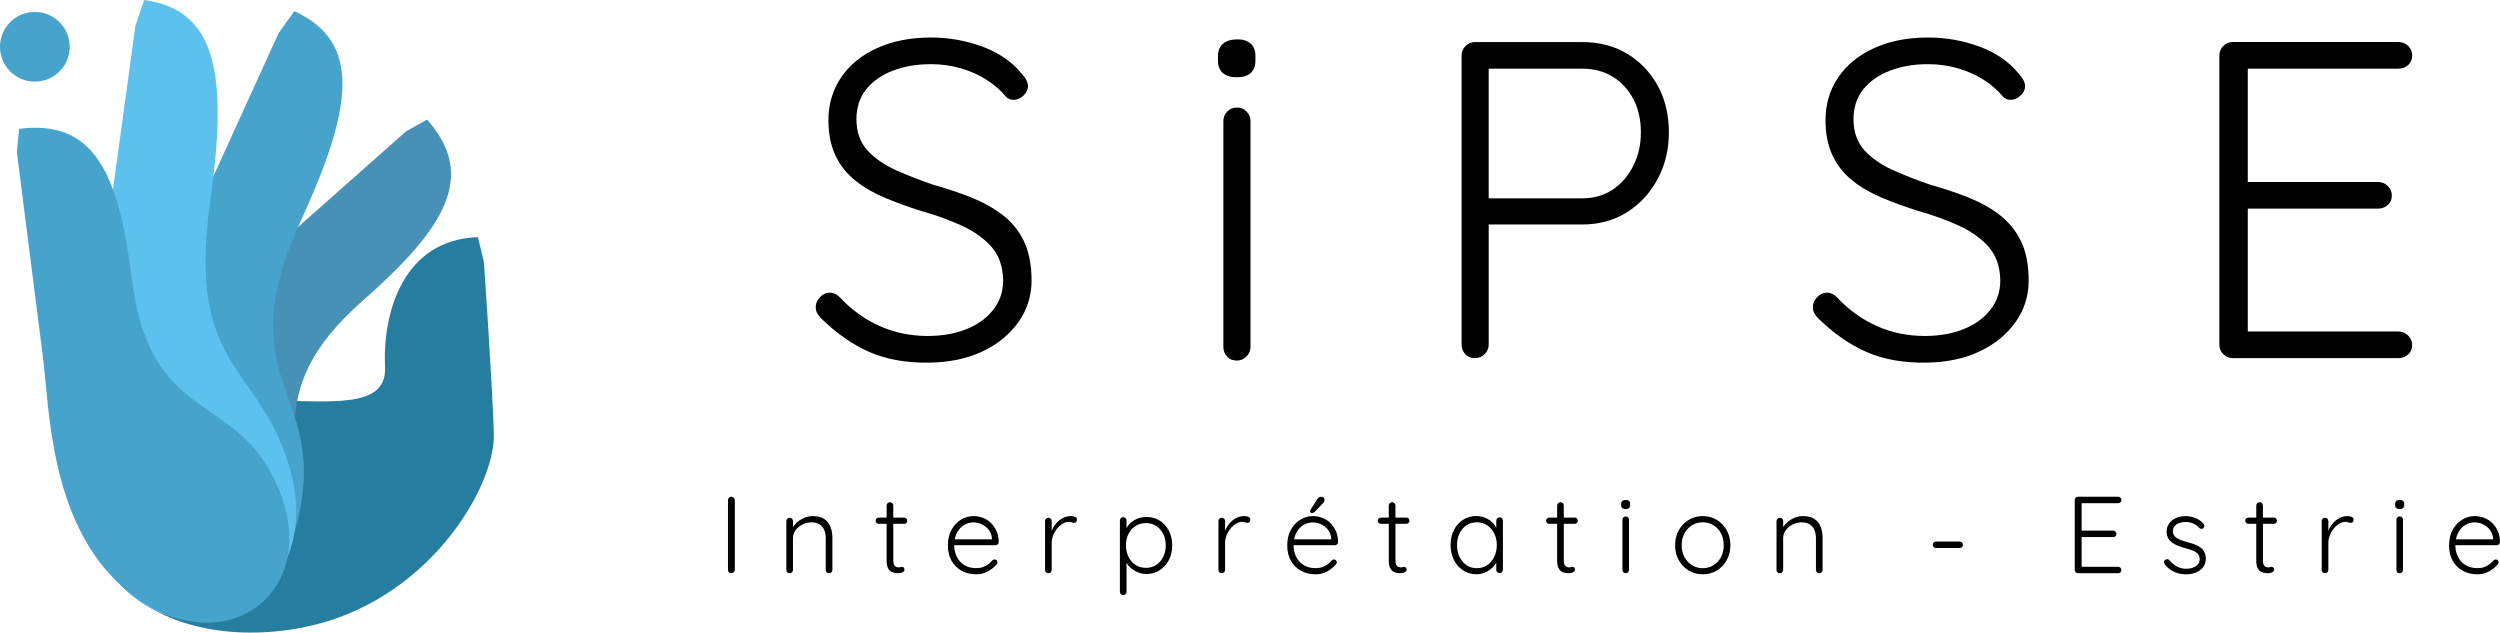 <?xml version="1.0" encoding="UTF-8"?><svg id="Calque_1" xmlns="http://www.w3.org/2000/svg" viewBox="0 0 925 234.06"><defs><style>.cls-1{fill:#257d9f;}.cls-2{fill:#46a3cc;}.cls-3{fill:#5dc1ed;}.cls-4{fill:#4790b6;}</style></defs><path d="M270.64,183.79c-.38,0-.69.12-.93.36s-.36.54-.36.89v25.79c0,.35.11.65.32.89.22.24.53.36.93.36.32,0,.61-.12.87-.36.26-.24.4-.54.42-.89v-25.79c0-.35-.13-.65-.38-.89-.26-.24-.55-.36-.87-.36Z"/><path d="M304.98,192.02c-1.06-.71-2.49-1.07-4.26-1.07-.97,0-1.93.18-2.89.55-.96.36-1.83.86-2.61,1.5-.74.6-1.33,1.27-1.82,2.01v-2.23c0-.32-.11-.61-.34-.85-.23-.24-.52-.36-.87-.36s-.65.12-.89.36c-.24.24-.36.53-.36.85v18.11c0,.32.11.61.34.85.23.24.53.36.91.36.32,0,.61-.12.85-.36.24-.24.36-.53.36-.85v-11.76c0-1.08.32-2.06.97-2.95.65-.89,1.49-1.6,2.53-2.12,1.04-.53,2.14-.79,3.29-.79,1.29,0,2.33.26,3.11.79.78.53,1.35,1.23,1.7,2.12.35.89.53,1.87.53,2.95v11.76c0,.32.11.61.34.85.23.24.53.36.91.36.32,0,.61-.12.85-.36.24-.24.36-.53.36-.85v-11.89c0-1.48-.24-2.84-.71-4.06-.47-1.23-1.24-2.2-2.3-2.91Z"/><path d="M334.55,191.52h-4.04v-4.49c0-.32-.11-.61-.34-.85-.23-.24-.52-.36-.87-.36s-.65.12-.89.36c-.24.24-.36.53-.36.85v4.49h-2.91c-.32,0-.6.11-.83.32-.23.22-.34.48-.34.81s.11.6.34.83c.23.23.51.34.83.34h2.91v13.62c0,1.21.17,2.14.53,2.79s.78,1.1,1.29,1.35c.51.26,1.01.4,1.5.44.48.04.85.06,1.09.06.59,0,1.1-.13,1.54-.38.43-.26.65-.57.65-.95,0-.3-.09-.54-.26-.73-.18-.19-.38-.28-.63-.28-.22,0-.41.03-.59.1s-.37.1-.59.1c-.32,0-.65-.06-.97-.18s-.59-.37-.79-.75c-.2-.38-.3-.94-.3-1.7v-13.5h4.04c.32,0,.59-.11.81-.32.22-.21.32-.48.32-.81s-.11-.6-.32-.83c-.22-.23-.49-.34-.81-.34Z"/><path d="M366.61,193.44c-.86-.82-1.85-1.44-2.97-1.86-1.12-.42-2.27-.63-3.46-.63-1.62,0-3.15.44-4.59,1.31-1.44.88-2.61,2.12-3.52,3.74-.9,1.62-1.35,3.57-1.35,5.86,0,2.13.44,3.99,1.33,5.58.89,1.59,2.12,2.83,3.7,3.72s3.42,1.33,5.52,1.33c1.54,0,2.95-.36,4.24-1.07,1.29-.71,2.34-1.56,3.15-2.53.27-.24.4-.53.4-.85,0-.27-.1-.51-.3-.73-.2-.22-.45-.32-.75-.32s-.58.12-.85.36c-.38.48-.86.95-1.43,1.39-.58.45-1.25.8-2,1.07-.75.27-1.59.4-2.51.4-1.72,0-3.19-.38-4.41-1.13s-2.14-1.78-2.79-3.07c-.64-1.28-.96-2.71-.97-4.28h15.28c.32,0,.61-.12.85-.34.24-.23.36-.51.36-.83-.03-1.56-.31-2.94-.85-4.12-.54-1.19-1.24-2.19-2.1-3.01ZM353.72,197.92c.43-1.06.99-1.94,1.68-2.63.69-.69,1.46-1.19,2.3-1.52s1.68-.48,2.49-.48c1.08,0,2.11.24,3.09.71.98.47,1.83,1.15,2.53,2.02.7.88,1.1,1.95,1.21,3.21v.32h-13.76c.11-.59.26-1.14.46-1.64Z"/><path d="M397.78,191.25c-.46-.2-.93-.3-1.41-.3-1.16,0-2.2.24-3.13.73-.93.49-1.73,1.12-2.41,1.9-.67.78-1.21,1.64-1.6,2.57-.04.1-.06.2-.1.3v-3.68c0-.32-.11-.61-.34-.85-.23-.24-.52-.36-.87-.36s-.65.12-.89.36c-.24.24-.36.53-.36.85v18.11c0,.32.11.61.34.85.23.24.53.36.91.36.32,0,.61-.12.85-.36.24-.24.36-.53.36-.85v-9.99c0-.94.18-1.88.55-2.81.36-.93.85-1.77,1.48-2.53.62-.75,1.31-1.35,2.06-1.8.75-.45,1.51-.67,2.26-.67.46,0,.83.07,1.11.2s.55.2.79.2c.3,0,.55-.11.77-.32s.32-.53.32-.93c0-.46-.23-.79-.69-.99Z"/><path d="M429.09,192.63c-1.42-.9-3.04-1.35-4.87-1.35-.92,0-1.79.12-2.63.36-.84.24-1.6.6-2.3,1.07-.7.47-1.31,1.04-1.84,1.7-.24.3-.44.62-.63.96v-2.76c0-.35-.11-.65-.34-.89-.23-.24-.52-.36-.87-.36-.38,0-.68.12-.91.36-.23.24-.34.54-.34.89v26.36c0,.32.12.61.36.85.24.24.54.36.89.36s.64-.12.87-.36c.23-.24.34-.53.34-.85v-10.68c.18.27.36.54.57.8.54.66,1.16,1.23,1.86,1.72.7.48,1.48.87,2.32,1.15.85.28,1.74.42,2.69.42,1.78,0,3.38-.46,4.81-1.38,1.43-.92,2.56-2.17,3.4-3.76.84-1.59,1.25-3.41,1.25-5.46s-.42-3.86-1.25-5.44c-.84-1.58-1.96-2.82-3.38-3.72ZM430.38,206.07c-.63,1.27-1.5,2.26-2.59,2.97-1.09.71-2.35,1.07-3.78,1.07s-2.74-.36-3.84-1.07c-1.11-.71-1.97-1.71-2.61-2.97-.63-1.27-.95-2.69-.95-4.29s.32-3.04.95-4.26c.63-1.23,1.5-2.2,2.61-2.91,1.1-.71,2.39-1.07,3.84-1.07s2.69.36,3.78,1.07c1.09.71,1.95,1.69,2.59,2.93.63,1.24.95,2.65.95,4.24s-.32,3.02-.95,4.29Z"/><path d="M461.93,191.25c-.46-.2-.93-.3-1.41-.3-1.16,0-2.2.24-3.13.73-.93.49-1.73,1.12-2.41,1.9-.67.78-1.21,1.64-1.6,2.57-.04.1-.06.2-.1.3v-3.68c0-.32-.11-.61-.34-.85-.23-.24-.52-.36-.87-.36s-.65.12-.89.36c-.24.24-.36.53-.36.85v18.11c0,.32.11.61.34.85.23.24.53.36.91.36.32,0,.61-.12.85-.36.24-.24.36-.53.36-.85v-9.99c0-.94.18-1.88.55-2.81.36-.93.85-1.77,1.48-2.53.62-.75,1.31-1.35,2.06-1.8.75-.45,1.51-.67,2.26-.67.46,0,.83.07,1.11.2s.55.2.79.2c.3,0,.55-.11.77-.32s.32-.53.32-.93c0-.46-.23-.79-.69-.99Z"/><path d="M485.38,189.82c.24,0,.47-.06.69-.18.22-.12.4-.28.57-.46l3.03-3.19c.13-.13.24-.28.3-.42.07-.15.1-.32.1-.51.03-.4-.08-.71-.32-.93-.24-.22-.58-.32-1.01-.32-.32,0-.59.09-.81.28-.22.19-.39.39-.53.61l-2.47,3.84c-.14.22-.2.4-.2.57,0,.19.07.36.2.51.13.15.28.22.44.22Z"/><path d="M492.17,193.44c-.86-.82-1.85-1.44-2.97-1.86-1.12-.42-2.27-.63-3.46-.63-1.62,0-3.15.44-4.59,1.31-1.44.88-2.61,2.12-3.52,3.74-.9,1.62-1.35,3.57-1.35,5.86,0,2.13.44,3.99,1.33,5.58.89,1.59,2.12,2.83,3.7,3.72s3.42,1.33,5.52,1.33c1.54,0,2.95-.36,4.24-1.07,1.29-.71,2.34-1.56,3.15-2.53.27-.24.4-.53.4-.85,0-.27-.1-.51-.3-.73-.2-.22-.45-.32-.75-.32s-.58.12-.85.36c-.38.48-.86.95-1.43,1.39-.58.45-1.25.8-2,1.07-.75.27-1.59.4-2.51.4-1.72,0-3.19-.38-4.41-1.13s-2.14-1.78-2.79-3.07c-.64-1.28-.96-2.71-.97-4.28h15.28c.32,0,.61-.12.85-.34.24-.23.36-.51.36-.83-.03-1.56-.31-2.94-.85-4.12-.54-1.19-1.24-2.19-2.1-3.01ZM479.28,197.92c.43-1.06.99-1.94,1.68-2.63.69-.69,1.46-1.19,2.3-1.52s1.68-.48,2.49-.48c1.08,0,2.11.24,3.09.71.98.47,1.83,1.15,2.53,2.02.7.88,1.1,1.95,1.21,3.21v.32h-13.76c.11-.59.26-1.14.46-1.64Z"/><path d="M520.35,191.52h-4.04v-4.49c0-.32-.11-.61-.34-.85-.23-.24-.52-.36-.87-.36s-.65.12-.89.36c-.24.24-.36.53-.36.85v4.49h-2.91c-.32,0-.6.11-.83.32-.23.22-.34.48-.34.81s.11.6.34.83c.23.23.51.34.83.34h2.91v13.62c0,1.21.17,2.14.53,2.79s.78,1.1,1.29,1.35c.51.26,1.01.4,1.5.44.48.04.85.06,1.09.06.59,0,1.1-.13,1.54-.38.43-.26.65-.57.65-.95,0-.3-.09-.54-.26-.73-.18-.19-.38-.28-.63-.28-.22,0-.41.03-.59.1s-.37.1-.59.1c-.32,0-.65-.06-.97-.18s-.59-.37-.79-.75c-.2-.38-.3-.94-.3-1.7v-13.5h4.04c.32,0,.59-.11.81-.32.22-.21.32-.48.32-.81s-.11-.6-.32-.83c-.22-.23-.49-.34-.81-.34Z"/><path d="M554.87,191.43c-.38,0-.68.12-.91.36-.23.24-.34.54-.34.89v2.55c-.4-.74-.89-1.43-1.54-2.03-.75-.7-1.64-1.25-2.65-1.66-1.01-.4-2.1-.61-3.25-.61-1.78,0-3.38.46-4.81,1.37-1.43.92-2.56,2.18-3.4,3.78-.84,1.6-1.25,3.46-1.25,5.56s.41,3.89,1.23,5.54c.82,1.64,1.95,2.94,3.4,3.88,1.44.94,3.07,1.41,4.87,1.41,1.16,0,2.23-.21,3.21-.63.98-.42,1.84-.96,2.57-1.62.68-.61,1.21-1.29,1.62-2.03v2.65c0,.32.11.61.34.85.23.24.53.36.91.36.32,0,.61-.12.85-.36s.36-.53.36-.85v-18.19c0-.35-.11-.65-.34-.89-.23-.24-.52-.36-.87-.36ZM550.26,209.12c-1.11.74-2.37,1.11-3.8,1.11s-2.7-.37-3.82-1.11c-1.12-.74-1.99-1.76-2.61-3.07s-.93-2.77-.93-4.39.32-3.1.95-4.37,1.51-2.26,2.63-2.97c1.12-.71,2.38-1.07,3.78-1.07s2.69.37,3.8,1.11c1.1.74,1.97,1.75,2.61,3.03.63,1.28.95,2.7.95,4.26s-.32,3.08-.95,4.39c-.63,1.31-1.5,2.33-2.61,3.07Z"/><path d="M582.64,191.52h-4.04v-4.49c0-.32-.11-.61-.34-.85-.23-.24-.52-.36-.87-.36s-.65.12-.89.36c-.24.24-.36.53-.36.85v4.49h-2.91c-.32,0-.6.11-.83.32-.23.22-.34.48-.34.81s.11.6.34.83c.23.23.51.34.83.34h2.91v13.62c0,1.21.17,2.14.53,2.79s.78,1.1,1.29,1.35c.51.26,1.01.4,1.5.44.48.04.85.06,1.09.06.59,0,1.1-.13,1.54-.38.43-.26.65-.57.65-.95,0-.3-.09-.54-.26-.73-.18-.19-.38-.28-.63-.28-.22,0-.41.03-.59.1s-.37.1-.59.1c-.32,0-.65-.06-.97-.18s-.59-.37-.79-.75c-.2-.38-.3-.94-.3-1.7v-13.5h4.04c.32,0,.59-.11.81-.32.22-.21.32-.48.32-.81s-.11-.6-.32-.83c-.22-.23-.49-.34-.81-.34Z"/><path d="M601.52,191.07c-.35,0-.64.12-.87.36-.23.24-.34.53-.34.85v18.6c0,.32.11.61.32.85.22.24.51.36.89.36.32,0,.61-.12.85-.36.24-.24.36-.53.36-.85v-18.6c0-.32-.12-.61-.34-.85-.23-.24-.52-.36-.87-.36Z"/><path d="M601.56,184.97c-.54,0-.96.13-1.27.38-.31.26-.46.63-.46,1.11v.4c0,.48.14.86.42,1.11.28.26.71.38,1.27.38s.95-.13,1.23-.38c.28-.26.42-.63.42-1.11v-.4c0-.48-.14-.86-.42-1.11-.28-.26-.68-.38-1.19-.38Z"/><path d="M635.23,192.36c-1.54-.94-3.27-1.41-5.21-1.41s-3.65.47-5.2,1.41c-1.55.94-2.78,2.22-3.68,3.84-.9,1.62-1.35,3.46-1.35,5.54s.45,3.89,1.35,5.52c.9,1.63,2.13,2.91,3.68,3.84,1.55.93,3.28,1.39,5.2,1.39s3.68-.46,5.21-1.39c1.54-.93,2.76-2.21,3.66-3.84.9-1.63,1.35-3.47,1.35-5.52s-.45-3.92-1.35-5.54c-.9-1.62-2.12-2.9-3.66-3.84ZM636.77,206.11c-.67,1.27-1.6,2.27-2.77,3.01-1.17.74-2.5,1.11-3.98,1.11s-2.81-.37-3.98-1.11c-1.17-.74-2.1-1.74-2.79-3.01s-1.03-2.72-1.03-4.37.34-3.11,1.03-4.39,1.62-2.28,2.79-3.01c1.17-.73,2.5-1.09,3.98-1.09s2.81.36,3.98,1.09c1.17.73,2.1,1.73,2.77,3.01.67,1.28,1.01,2.74,1.01,4.39s-.34,3.1-1.01,4.37Z"/><path d="M671.35,192.02c-1.06-.71-2.49-1.07-4.26-1.07-.97,0-1.93.18-2.89.55-.96.36-1.83.86-2.61,1.5-.74.6-1.34,1.27-1.82,2.01v-2.23c0-.32-.11-.61-.34-.85-.23-.24-.52-.36-.87-.36s-.65.12-.89.36c-.24.24-.36.53-.36.85v18.11c0,.32.11.61.34.85s.53.36.91.36c.32,0,.61-.12.85-.36s.36-.53.36-.85v-11.76c0-1.08.32-2.06.97-2.95.65-.89,1.49-1.6,2.53-2.12,1.04-.53,2.14-.79,3.29-.79,1.29,0,2.33.26,3.11.79s1.35,1.23,1.7,2.12c.35.89.53,1.87.53,2.95v11.76c0,.32.11.61.34.85s.53.36.91.36c.32,0,.61-.12.85-.36.24-.24.36-.53.36-.85v-11.89c0-1.48-.24-2.84-.71-4.06-.47-1.23-1.24-2.2-2.31-2.91Z"/><path d="M725.06,200.37h-8.73c-.35,0-.64.11-.87.32-.23.22-.34.5-.34.85s.12.64.34.87c.23.23.52.34.87.34h8.73c.35,0,.64-.11.87-.32.23-.21.34-.48.34-.81,0-.35-.12-.65-.34-.89-.23-.24-.52-.36-.87-.36Z"/><path d="M783.67,186.18c.35,0,.65-.11.89-.32.24-.21.36-.5.36-.85s-.12-.64-.36-.87c-.24-.23-.54-.34-.89-.34h-14.8c-.35,0-.64.12-.87.36s-.34.53-.34.85v25.87c0,.32.11.61.34.85s.52.36.87.36h14.8c.35,0,.65-.11.89-.32s.36-.5.36-.85c0-.32-.12-.61-.36-.85-.24-.24-.54-.36-.89-.36h-13.46v-11h11.64c.35,0,.65-.11.89-.32s.36-.5.36-.85c0-.32-.12-.61-.36-.85-.24-.24-.54-.36-.89-.36h-11.64v-10.15h13.46Z"/><path d="M814.13,202.53c-.61-.44-1.31-.81-2.1-1.11-.8-.3-1.63-.55-2.49-.77-1.02-.27-1.95-.57-2.77-.89-.82-.32-1.48-.73-1.98-1.21-.5-.48-.78-1.12-.83-1.9,0-.84.23-1.51.69-2.02s1.03-.89,1.72-1.13c.69-.24,1.42-.36,2.2-.36,1.02,0,1.98.18,2.87.55s1.66.91,2.3,1.64c.19.22.43.33.71.34.28.01.53-.06.75-.22.27-.27.4-.56.4-.87s-.12-.59-.36-.83c-.59-.7-1.27-1.25-2.02-1.66-.76-.4-1.52-.69-2.3-.87-.78-.17-1.52-.26-2.22-.26-1.32,0-2.52.24-3.6.73-1.08.49-1.92,1.16-2.53,2.02-.61.86-.91,1.86-.91,2.99,0,.97.2,1.79.59,2.47.39.67.92,1.25,1.6,1.72s1.44.86,2.29,1.17c.85.31,1.73.59,2.65.83.89.22,1.72.48,2.49.79.77.31,1.39.71,1.88,1.21.48.5.73,1.17.73,2s-.24,1.48-.73,2c-.49.53-1.1.92-1.84,1.17-.74.26-1.49.38-2.24.38-1.43,0-2.66-.29-3.7-.87-1.04-.58-1.92-1.34-2.65-2.28-.24-.24-.5-.38-.79-.4-.28-.03-.53.05-.75.24-.32.19-.49.44-.51.75-.01.31.09.63.3.95,1.05,1.32,2.26,2.26,3.62,2.83s2.77.85,4.23.85c1.35,0,2.57-.23,3.68-.69,1.1-.46,1.99-1.12,2.65-1.98.66-.86.99-1.89.99-3.07,0-1.02-.18-1.87-.55-2.55-.36-.67-.85-1.23-1.46-1.68Z"/><path d="M841.32,191.52h-4.04v-4.49c0-.32-.12-.61-.34-.85-.23-.24-.52-.36-.87-.36s-.65.12-.89.36c-.24.24-.36.53-.36.85v4.49h-2.91c-.32,0-.6.11-.83.32-.23.22-.34.48-.34.81s.12.6.34.83c.23.23.51.34.83.34h2.91v13.62c0,1.21.18,2.14.53,2.79.35.65.78,1.1,1.29,1.35.51.26,1.01.4,1.5.44.48.04.85.06,1.09.06.59,0,1.11-.13,1.54-.38.43-.26.65-.57.65-.95,0-.3-.09-.54-.26-.73-.18-.19-.38-.28-.63-.28-.21,0-.41.03-.59.1s-.37.1-.59.1c-.32,0-.65-.06-.97-.18-.32-.12-.59-.37-.79-.75-.2-.38-.3-.94-.3-1.7v-13.5h4.04c.32,0,.59-.11.81-.32.22-.21.32-.48.32-.81s-.11-.6-.32-.83c-.22-.23-.49-.34-.81-.34Z"/><path d="M870.14,191.25c-.46-.2-.93-.3-1.41-.3-1.16,0-2.2.24-3.13.73-.93.49-1.73,1.12-2.41,1.9-.67.78-1.21,1.64-1.6,2.57-.04.1-.06.2-.1.3v-3.68c0-.32-.11-.61-.34-.85-.23-.24-.52-.36-.87-.36s-.65.12-.89.36c-.24.24-.36.53-.36.85v18.11c0,.32.11.61.34.85.23.24.53.36.91.36.32,0,.61-.12.85-.36.24-.24.36-.53.36-.85v-9.99c0-.94.18-1.88.55-2.81.36-.93.86-1.77,1.48-2.53.62-.75,1.31-1.35,2.06-1.8.75-.45,1.51-.67,2.26-.67.46,0,.83.07,1.11.2s.55.2.79.2c.3,0,.55-.11.77-.32s.32-.53.32-.93c0-.46-.23-.79-.69-.99Z"/><path d="M887.93,184.97c-.54,0-.96.13-1.27.38-.31.26-.46.63-.46,1.11v.4c0,.48.14.86.42,1.11.28.26.71.38,1.27.38s.95-.13,1.23-.38c.28-.26.43-.63.43-1.11v-.4c0-.48-.14-.86-.43-1.11-.28-.26-.68-.38-1.19-.38Z"/><path d="M887.89,191.07c-.35,0-.64.12-.87.36-.23.24-.34.53-.34.85v18.6c0,.32.11.61.32.85.22.24.51.36.89.36.32,0,.61-.12.85-.36.24-.24.36-.53.36-.85v-18.6c0-.32-.12-.61-.34-.85-.23-.24-.52-.36-.87-.36Z"/><path d="M924.64,201.4c.24-.23.36-.51.36-.83-.03-1.56-.31-2.94-.85-4.12-.54-1.19-1.24-2.19-2.1-3.01-.86-.82-1.85-1.44-2.97-1.86-1.12-.42-2.27-.63-3.46-.63-1.62,0-3.15.44-4.59,1.31-1.44.88-2.61,2.12-3.52,3.74-.9,1.62-1.36,3.57-1.36,5.86,0,2.13.45,3.99,1.33,5.58.89,1.59,2.12,2.83,3.7,3.72s3.42,1.33,5.52,1.33c1.54,0,2.95-.36,4.24-1.07,1.29-.71,2.34-1.56,3.15-2.53.27-.24.4-.53.4-.85,0-.27-.1-.51-.3-.73s-.45-.32-.75-.32-.58.12-.85.36c-.38.48-.86.95-1.43,1.39-.58.45-1.25.8-2,1.07-.75.27-1.59.4-2.51.4-1.72,0-3.19-.38-4.41-1.13s-2.14-1.78-2.79-3.07c-.64-1.28-.96-2.71-.97-4.28h15.28c.32,0,.61-.12.85-.34ZM909.15,197.92c.43-1.06.99-1.94,1.68-2.63s1.46-1.19,2.31-1.52,1.68-.48,2.48-.48c1.08,0,2.11.24,3.09.71.98.47,1.83,1.15,2.53,2.02.7.88,1.11,1.95,1.21,3.21v.32h-13.76c.11-.59.26-1.14.46-1.64Z"/><path d="M378.79,89.07c-1.95-3.9-4.62-7.13-8.02-9.69-3.4-2.56-7.3-4.7-11.7-6.43-4.4-1.73-9-3.26-13.78-4.6-4.9-1.67-9.52-3.48-13.87-5.43-4.34-1.95-7.85-4.4-10.53-7.35-2.67-2.95-4.01-6.77-4.01-11.45,0-4.34,1.2-8.02,3.59-11.03,2.39-3.01,5.68-5.32,9.86-6.93,4.18-1.61,8.88-2.42,14.12-2.42,3.79,0,7.43.5,10.94,1.5,3.51,1,6.71,2.42,9.61,4.26,2.9,1.84,5.29,3.93,7.18,6.27.78.78,1.72,1.17,2.84,1.17,1.34,0,2.56-.53,3.68-1.59,1.11-1.06,1.67-2.2,1.67-3.42,0-1.45-.83-3.06-2.51-4.85-3.57-4.34-8.38-7.63-14.45-9.86-6.07-2.23-12.39-3.34-18.96-3.34-7.58,0-14.23,1.31-19.97,3.93-5.74,2.62-10.17,6.24-13.28,10.86-3.12,4.62-4.68,9.89-4.68,15.79,0,5.12.89,9.52,2.67,13.2,1.78,3.68,4.26,6.77,7.43,9.27,3.17,2.51,6.85,4.62,11.03,6.35,4.18,1.73,8.55,3.32,13.12,4.76,5.57,1.56,10.64,3.4,15.2,5.51,4.57,2.12,8.21,4.74,10.94,7.85,2.73,3.12,4.15,7.24,4.26,12.36,0,4.12-1.23,7.74-3.68,10.86-2.45,3.12-5.76,5.51-9.94,7.18-4.18,1.67-8.94,2.51-14.29,2.51-6.35,0-12.28-1.22-17.79-3.68-5.51-2.45-10.44-6.01-14.79-10.69-1.12-1.11-2.34-1.67-3.68-1.67s-2.54.56-3.59,1.67c-1.06,1.11-1.59,2.34-1.59,3.68,0,.89.19,1.67.59,2.34.39.67.86,1.28,1.42,1.84,5.68,5.57,11.64,9.72,17.88,12.45,6.24,2.73,13.59,4.04,22.05,3.93,7.57-.11,14.17-1.5,19.8-4.18,5.62-2.67,10.05-6.29,13.28-10.86,3.23-4.57,4.84-9.69,4.84-15.37s-.98-10.8-2.92-14.7Z"/><path d="M613.3,31.6c-2.79-5.01-6.57-8.94-11.36-11.78-4.79-2.84-10.3-4.26-16.54-4.26h-39.6c-1.45,0-2.65.5-3.59,1.5-.95,1-1.42,2.17-1.42,3.51v106.93c0,1.34.44,2.51,1.34,3.51.89,1,2.11,1.5,3.68,1.5,1.34,0,2.51-.5,3.51-1.5s1.5-2.17,1.5-3.51v-44.44h34.59c6.24,0,11.75-1.5,16.54-4.51,4.79-3.01,8.58-7.1,11.36-12.28,2.78-5.18,4.18-10.94,4.18-17.29s-1.39-12.36-4.18-17.38ZM604.36,61.26c-1.84,3.73-4.37,6.68-7.6,8.86-3.23,2.17-7.02,3.26-11.36,3.26h-34.59V25.41h34.59c4.34,0,8.13,1,11.36,3.01,3.23,2,5.76,4.76,7.6,8.27,1.84,3.51,2.76,7.6,2.76,12.28s-.92,8.55-2.76,12.28Z"/><path d="M739.7,79.38c-3.4-2.56-7.3-4.7-11.7-6.43-4.4-1.73-9-3.26-13.79-4.6-4.9-1.67-9.52-3.48-13.87-5.43-4.34-1.95-7.85-4.4-10.53-7.35-2.67-2.95-4.01-6.77-4.01-11.45,0-4.34,1.2-8.02,3.59-11.03,2.39-3.01,5.68-5.32,9.86-6.93,4.18-1.61,8.88-2.42,14.12-2.42,3.79,0,7.43.5,10.94,1.5,3.51,1,6.71,2.42,9.61,4.26,2.9,1.84,5.29,3.93,7.18,6.27.78.78,1.73,1.17,2.84,1.17,1.34,0,2.56-.53,3.68-1.59,1.11-1.06,1.67-2.2,1.67-3.42,0-1.45-.84-3.06-2.51-4.85-3.57-4.34-8.38-7.63-14.45-9.86-6.07-2.23-12.39-3.34-18.96-3.34-7.58,0-14.23,1.31-19.97,3.93-5.74,2.62-10.17,6.24-13.28,10.86-3.12,4.62-4.68,9.89-4.68,15.79,0,5.12.89,9.52,2.67,13.2,1.78,3.68,4.26,6.77,7.44,9.27,3.17,2.51,6.85,4.62,11.03,6.35,4.18,1.73,8.55,3.32,13.12,4.76,5.57,1.56,10.64,3.4,15.21,5.51,4.57,2.12,8.21,4.74,10.94,7.85,2.73,3.12,4.15,7.24,4.26,12.36,0,4.12-1.23,7.74-3.68,10.86-2.45,3.12-5.76,5.51-9.94,7.18-4.18,1.67-8.94,2.51-14.29,2.51-6.35,0-12.28-1.22-17.79-3.68-5.51-2.45-10.44-6.01-14.79-10.69-1.12-1.11-2.34-1.67-3.68-1.67s-2.54.56-3.59,1.67c-1.06,1.11-1.59,2.34-1.59,3.68,0,.89.19,1.67.58,2.34.39.67.86,1.28,1.42,1.84,5.68,5.57,11.64,9.72,17.88,12.45,6.24,2.73,13.59,4.04,22.05,3.93,7.57-.11,14.17-1.5,19.8-4.18,5.62-2.67,10.05-6.29,13.28-10.86,3.23-4.57,4.84-9.69,4.84-15.37s-.98-10.8-2.92-14.7c-1.95-3.9-4.62-7.13-8.02-9.69Z"/><path d="M887.32,25.41c1.45,0,2.67-.44,3.68-1.34,1-.89,1.5-2.06,1.5-3.51s-.5-2.65-1.5-3.59c-1-.95-2.23-1.42-3.68-1.42h-61.15c-1.45,0-2.65.5-3.59,1.5-.95,1-1.42,2.17-1.42,3.51v106.93c0,1.34.47,2.51,1.42,3.51.94,1,2.14,1.5,3.59,1.5h61.15c1.45,0,2.67-.44,3.68-1.34,1-.89,1.5-2.06,1.5-3.51,0-1.34-.5-2.51-1.5-3.51-1-1-2.23-1.5-3.68-1.5h-55.64v-45.45h48.12c1.45,0,2.67-.44,3.68-1.34,1-.89,1.5-2.06,1.5-3.51,0-1.34-.5-2.51-1.5-3.51-1-1-2.23-1.5-3.68-1.5h-48.12V25.41h55.64Z"/><path d="M457.83,14.56c-2.23,0-3.98.53-5.26,1.59-1.28,1.06-1.92,2.59-1.92,4.59v1.67c0,2,.58,3.54,1.75,4.59,1.17,1.06,2.92,1.59,5.26,1.59s3.93-.53,5.1-1.59c1.17-1.06,1.75-2.59,1.75-4.59v-1.67c0-2-.58-3.54-1.75-4.59-1.17-1.06-2.81-1.59-4.93-1.59Z"/><path d="M457.66,39.79c-1.45,0-2.65.5-3.59,1.5-.95,1-1.42,2.17-1.42,3.51v83.6c0,1.34.44,2.51,1.34,3.51.89,1,2.11,1.5,3.68,1.5,1.34,0,2.51-.5,3.51-1.5,1-1,1.5-2.17,1.5-3.51V44.8c0-1.34-.47-2.51-1.42-3.51-.95-1-2.15-1.5-3.59-1.5Z"/><path class="cls-1" d="M176.83,87.75c-27.67.9-35.32,28-34.37,48.04,1.37,28.67-69.51-5.6-96.4,30.54-30.54,41.04,11.45,76.36,65.86,65.86,46.15-8.91,71.45-52.02,70.81-71.81-.64-19.79-3.69-63.46-3.69-63.46l-2.21-9.18Z"/><path class="cls-4" d="M158.03,44.25c18.35,20.72,7.07,39.81-23.68,66.88-40.85,35.96-15.81,54.76-32.69,85.59-24.01,43.85-73.94,30.91-64.61-17.52,9.34-48.44,39.79-65.58,53.73-77.93,13.94-12.35,59.47-52.68,59.47-52.68l7.77-4.33Z"/><path class="cls-2" d="M108.88,4.14c25.19,11.48,21.55,35.88,2.35,77.72-25.51,55.58,5.34,61.87.74,100.63-6.53,55.11-56.37,60.21-76.42,21.08-24.27-47.39,21.85-91.04,30.53-110.09,8.67-19.04,37.01-81.24,37.01-81.24l5.79-8.09Z"/><path class="cls-3" d="M53.34,0c27.42,3.76,30.89,28.61,24.39,75.02-8.63,61.66,18.18,59.76,29.37,97.81,14.36,48.87-37.18,77.5-66.77,38.37-31.2-41.27-5.48-90.46-2.59-111.57,2.9-21.1,12.36-90.04,12.36-90.04l3.24-9.59Z"/><path class="cls-2" d="M7.08,47.67c27.46-3.49,36.79,15.95,41.67,55.36,6.48,52.36,36.14,42.45,51.98,72.77,22.52,43.11-19.53,73.35-55.63,41.12-26.73-23.86-26.87-66.34-29.15-84.25-2.27-17.91-9.71-76.4-9.71-76.4l.83-8.6Z"/><circle class="cls-2" cx="12.89" cy="17.31" r="12.89"/></svg>